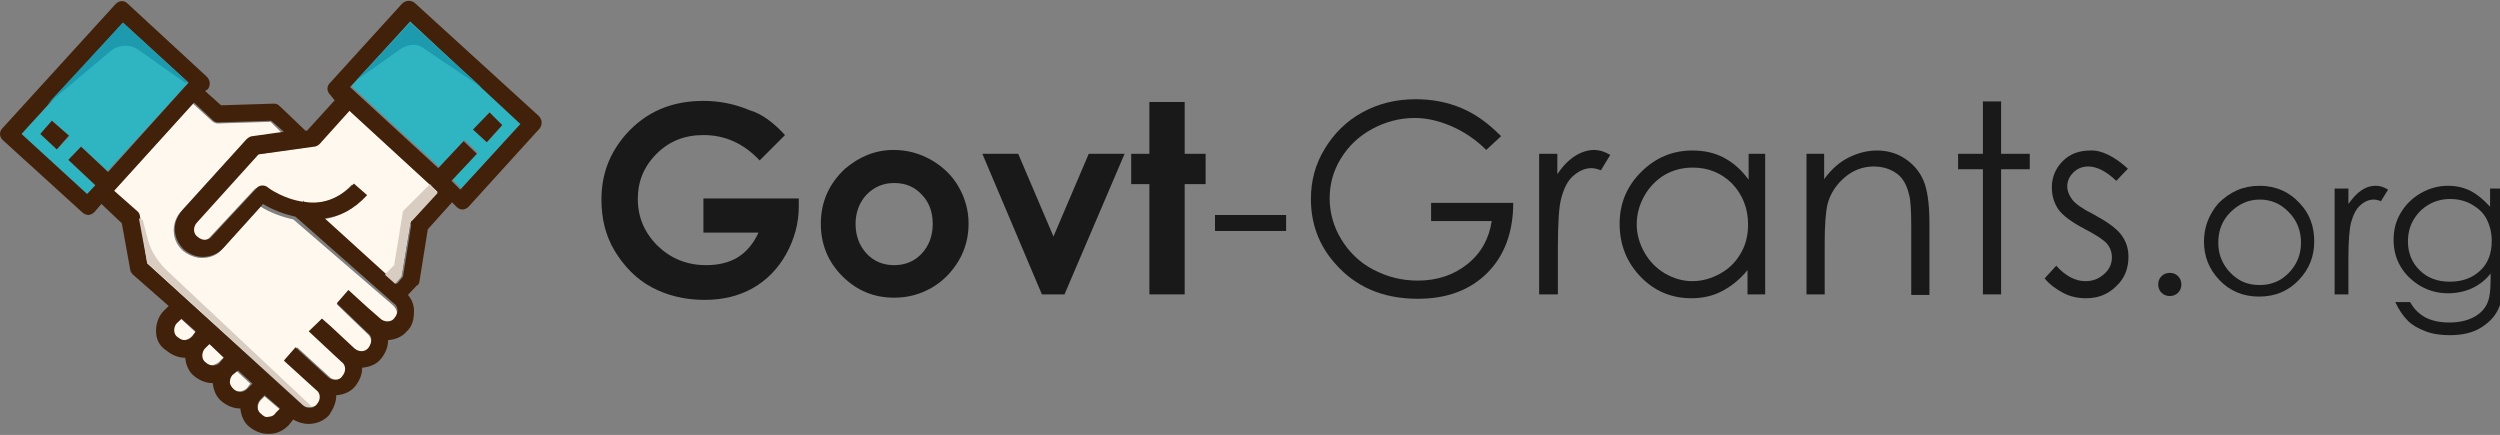 <?xml version="1.0" encoding="utf-8"?>
<!-- Generator: Adobe Illustrator 19.0.0, SVG Export Plug-In . SVG Version: 6.00 Build 0)  -->
<svg version="1.1" id="Layer_1" xmlns="http://www.w3.org/2000/svg" xmlns:xlink="http://www.w3.org/1999/xlink" x="0px" y="0px"
	 viewBox="0 0 453.5 78.9" style="enable-background:new 0 0 453.5 78.9;" xml:space="preserve">
<rect x="0" y="0" width="453.5" height="78.9" fill="#808080" stroke="none"/>
<style type="text/css">
	.st0{fill:#191919;}
	.st1{fill:#FFF8EF;}
	.st2{fill:#2FB4C2;}
	.st3{fill:#42210B;}
	.st4{fill:#1D9AAE;}
	.st5{fill:#D9CDC1;}
</style>
<g id="XMLID_1_">
	<g id="XMLID_28_">
		<path id="XMLID_30_" class="st0" d="M142.4,24.5l-4.6,4.6c-2.9-3.1-6.3-4.6-10.2-4.6c-3.4,0-6.2,1.1-8.5,3.4s-3.4,5-3.4,8.2
			c0,3.3,1.2,6.1,3.6,8.5c2.4,2.3,5.3,3.5,8.8,3.5c2.3,0,4.2-0.5,5.7-1.4c1.6-1,2.8-2.4,3.8-4.5h-10v-6.2h17.3l0,1.5
			c0,3-0.8,5.9-2.3,8.6s-3.6,4.8-6.1,6.2s-5.4,2.1-8.7,2.1c-3.6,0-6.8-0.8-9.6-2.3s-5-3.8-6.7-6.6s-2.4-6-2.4-9.3
			c0-4.6,1.5-8.5,4.5-11.9c3.6-4,8.2-6,14-6c3,0,5.8,0.6,8.4,1.7C138.1,20.6,140.3,22.2,142.4,24.5z"/>
		<path id="XMLID_32_" class="st0" d="M162.1,27.2c2.4,0,4.7,0.6,6.8,1.8s3.8,2.8,5,4.9s1.8,4.3,1.8,6.7c0,2.4-0.6,4.7-1.8,6.7
			s-2.8,3.7-4.9,4.9s-4.3,1.8-6.8,1.8c-3.7,0-6.8-1.3-9.4-3.9s-3.9-5.8-3.9-9.5c0-4,1.5-7.3,4.4-10
			C155.9,28.4,158.8,27.2,162.1,27.2z M162.2,33.2c-2,0-3.6,0.7-5,2.1c-1.3,1.4-2,3.2-2,5.3c0,2.2,0.7,4,2,5.4c1.3,1.4,3,2.1,5,2.1
			c2,0,3.7-0.7,5-2.1c1.3-1.4,2-3.2,2-5.4c0-2.2-0.7-4-2-5.3C165.9,33.9,164.3,33.2,162.2,33.2z"/>
		<path id="XMLID_35_" class="st0" d="M178.2,27.9h6.5l6.4,15l6.4-15h6.5l-10.9,25.5H189L178.2,27.9z"/>
		<path id="XMLID_37_" class="st0" d="M208.5,18.5h6.4v9.4h3.8v5.5h-3.8v20h-6.4v-20h-3.3v-5.5h3.3V18.5z"/>
		<path id="XMLID_39_" class="st0" d="M220.4,39h12.9v2.9h-12.9V39z"/>
		<path id="XMLID_42_" class="st0" d="M272.3,24.7l-2.7,2.5c-1.9-1.9-4-3.3-6.3-4.3s-4.5-1.5-6.7-1.5c-2.7,0-5.3,0.7-7.7,2
			s-4.3,3.1-5.7,5.4s-2,4.7-2,7.2c0,2.6,0.7,5.1,2.1,7.4c1.4,2.3,3.3,4.2,5.8,5.5s5.1,2,8.1,2c3.5,0,6.5-1,9-3s3.9-4.6,4.4-7.8h-11
			v-3.3h14.9c0,5.3-1.6,9.6-4.7,12.7s-7.3,4.7-12.6,4.7c-6.4,0-11.4-2.2-15.1-6.5c-2.9-3.3-4.3-7.2-4.3-11.6c0-3.3,0.8-6.3,2.5-9.1
			s3.9-5,6.8-6.6s6.1-2.4,9.7-2.4c2.9,0,5.7,0.5,8.3,1.6S269.9,22.3,272.3,24.7z"/>
		<path id="XMLID_44_" class="st0" d="M279.1,27.9h3.4v3.7c1-1.5,2.1-2.6,3.2-3.3s2.3-1.1,3.5-1.1c0.9,0,1.9,0.3,2.9,0.9l-1.7,2.8
			c-0.7-0.3-1.3-0.4-1.7-0.4c-1.1,0-2.1,0.4-3.2,1.3s-1.8,2.3-2.3,4.2c-0.4,1.5-0.6,4.4-0.6,8.8v8.6h-3.4V27.9z"/>
		<path id="XMLID_46_" class="st0" d="M320.2,27.9v25.5H317V49c-1.4,1.7-2.9,2.9-4.6,3.8s-3.6,1.3-5.6,1.3c-3.6,0-6.7-1.3-9.2-3.9
			s-3.8-5.8-3.8-9.6c0-3.7,1.3-6.8,3.9-9.4s5.7-3.9,9.3-3.9c2.1,0,4,0.4,5.7,1.3s3.2,2.2,4.5,4v-4.7H320.2z M307.1,30.4
			c-1.8,0-3.5,0.4-5.1,1.3c-1.5,0.9-2.8,2.2-3.7,3.8s-1.4,3.3-1.4,5.2c0,1.8,0.5,3.5,1.4,5.1s2.2,2.9,3.7,3.8c1.6,0.9,3.2,1.4,5,1.4
			c1.8,0,3.5-0.5,5.1-1.4c1.6-0.9,2.8-2.1,3.7-3.7c0.9-1.5,1.3-3.3,1.3-5.2c0-2.9-1-5.4-2.9-7.4C312.3,31.4,309.9,30.4,307.1,30.4z"
			/>
		<path id="XMLID_49_" class="st0" d="M327.6,27.9h3.3v4.6c1.3-1.8,2.8-3.1,4.4-3.9s3.3-1.3,5.2-1.3c1.9,0,3.6,0.5,5.1,1.5
			s2.6,2.3,3.3,3.9s1.1,4.2,1.1,7.7v13.1h-3.3V41.2c0-2.9-0.1-4.9-0.4-5.9c-0.4-1.7-1.1-3-2.2-3.8s-2.5-1.3-4.2-1.3
			c-2,0-3.8,0.7-5.3,2s-2.6,2.9-3.1,4.9c-0.3,1.3-0.5,3.6-0.5,6.9v9.4h-3.3V27.9z"/>
		<path id="XMLID_51_" class="st0" d="M359.7,18.4h3.3v9.5h5.2v2.8H363v22.7h-3.3V30.7h-4.5v-2.8h4.5V18.4z"/>
		<path id="XMLID_53_" class="st0" d="M386,30.6l-2.1,2.2c-1.8-1.7-3.5-2.6-5.1-2.6c-1.1,0-2,0.4-2.7,1.1s-1.1,1.5-1.1,2.5
			c0,0.8,0.3,1.6,0.9,2.4c0.6,0.8,1.9,1.7,3.9,2.7c2.4,1.3,4.1,2.5,5,3.7c0.9,1.2,1.3,2.5,1.3,4c0,2.1-0.7,3.9-2.2,5.3
			c-1.5,1.5-3.3,2.2-5.5,2.2c-1.5,0-2.9-0.3-4.2-1s-2.4-1.5-3.3-2.6l2.1-2.3c1.7,1.9,3.5,2.8,5.3,2.8c1.3,0,2.4-0.4,3.4-1.3
			c0.9-0.8,1.4-1.8,1.4-3c0-0.9-0.3-1.8-0.9-2.5c-0.6-0.7-2-1.6-4.1-2.7c-2.3-1.2-3.9-2.4-4.7-3.5c-0.8-1.2-1.2-2.5-1.2-4
			c0-1.9,0.7-3.5,2-4.8c1.3-1.3,3-1.9,5-1.9C381.2,27.2,383.6,28.4,386,30.6z"/>
		<path id="XMLID_55_" class="st0" d="M393.6,49.5c0.6,0,1.1,0.2,1.5,0.6s0.6,0.9,0.6,1.5c0,0.6-0.2,1.1-0.6,1.5s-0.9,0.6-1.5,0.6
			s-1.1-0.2-1.5-0.6s-0.6-0.9-0.6-1.5c0-0.6,0.2-1.1,0.6-1.5S393,49.5,393.6,49.5z"/>
		<path id="XMLID_57_" class="st0" d="M409.9,33.7c2.9,0,5.4,1.1,7.3,3.2c1.8,1.9,2.6,4.2,2.6,6.9c0,2.7-0.9,5-2.8,7
			c-1.9,2-4.3,3-7.2,3c-2.9,0-5.3-1-7.2-3s-2.8-4.3-2.8-7c0-2.6,0.9-4.9,2.6-6.9C404.5,34.8,406.9,33.7,409.9,33.7z M409.9,36.2
			c-2,0-3.8,0.8-5.3,2.3s-2.2,3.3-2.2,5.5c0,1.4,0.3,2.7,1,3.9c0.7,1.2,1.6,2.1,2.7,2.8c1.1,0.7,2.4,1,3.8,1s2.6-0.3,3.8-1
			c1.1-0.7,2-1.6,2.7-2.8c0.7-1.2,1-2.5,1-3.9c0-2.1-0.7-4-2.2-5.5C413.7,36.9,411.9,36.2,409.9,36.2z"/>
		<path id="XMLID_60_" class="st0" d="M423.5,34.2h2.5V37c0.8-1.1,1.5-1.9,2.4-2.5s1.7-0.8,2.6-0.8c0.7,0,1.4,0.2,2.2,0.7l-1.3,2.1
			c-0.5-0.2-0.9-0.3-1.3-0.3c-0.8,0-1.6,0.3-2.4,1s-1.3,1.7-1.7,3.1c-0.3,1.1-0.5,3.3-0.5,6.6v6.5h-2.5V34.2z"/>
		<path id="XMLID_62_" class="st0" d="M451.7,34.2h2.5v15.2c0,2.7-0.2,4.6-0.7,5.9c-0.6,1.8-1.8,3.1-3.4,4.1s-3.5,1.4-5.7,1.4
			c-1.6,0-3.1-0.2-4.4-0.7c-1.3-0.5-2.4-1.1-3.2-1.9s-1.6-1.9-2.3-3.4h2.7c0.7,1.3,1.7,2.2,2.8,2.8c1.2,0.6,2.6,0.9,4.3,0.9
			c1.7,0,3.1-0.3,4.3-0.9c1.2-0.6,2-1.4,2.5-2.4c0.5-0.9,0.7-2.5,0.7-4.6v-1c-0.9,1.2-2.1,2.1-3.4,2.7c-1.3,0.6-2.8,0.9-4.3,0.9
			c-1.8,0-3.4-0.4-5-1.3c-1.5-0.9-2.7-2-3.6-3.5s-1.3-3.1-1.3-4.9s0.4-3.4,1.3-4.9s2.1-2.7,3.7-3.6s3.2-1.3,4.9-1.3
			c1.4,0,2.8,0.3,4,0.9c1.2,0.6,2.4,1.6,3.6,2.9V34.2z M444.5,36.1c-1.4,0-2.7,0.3-3.9,1s-2.1,1.6-2.8,2.8c-0.7,1.2-1,2.5-1,3.9
			c0,2.1,0.7,3.8,2.1,5.2s3.2,2.1,5.5,2.1c2.3,0,4.1-0.7,5.5-2s2.1-3.1,2.1-5.4c0-1.4-0.3-2.7-0.9-3.9s-1.5-2-2.7-2.7
			S445.8,36.1,444.5,36.1z"/>
	</g>
	<g id="XMLID_2_">
		<g id="XMLID_90_">
			<path id="XMLID_25_" class="st1" d="M50,75.1c-0.3,0.3-0.8,0.7-1.3,0.7c-0.5,0-1-0.2-1.3-0.5c-0.8-0.7-0.8-1.8-0.2-2.6l0,0
				l0.8-0.8l2.8,2.4L50,75.1z"/>
			<path id="XMLID_24_" class="st1" d="M44.8,70.4c-0.7,0.7-1.8,0.8-2.6,0.2c-0.3-0.3-0.7-0.8-0.7-1.3s0.2-1,0.5-1.3l0.8-0.8
				l2.6,2.4L44.8,70.4L44.8,70.4z"/>
			<path id="XMLID_23_" class="st1" d="M38,62.4l2.6,2.4l-0.8,0.8c-0.3,0.3-0.8,0.5-1.3,0.7c-0.5,0-1-0.2-1.3-0.5s-0.7-0.8-0.7-1.3
				c0-0.5,0.2-1,0.5-1.3L38,62.4z"/>
			<path id="XMLID_22_" class="st1" d="M32.9,57.9l2.6,2.4l-0.8,0.8c-0.7,0.7-1.8,0.8-2.6,0.2c-0.3-0.3-0.7-0.8-0.7-1.3
				c0-0.5,0.2-1,0.5-1.3L32.9,57.9z"/>
			<path id="XMLID_21_" class="st1" d="M35.5,40.4L46.8,28l10.1-1.5c0.3,0,0.8-0.2,1-0.5l5.4-6l16,14.7l-4.4,5
				c-0.2,0.3-0.3,0.5-0.5,0.8L72.8,50l-1.1,1.3L58.5,39.8c2.6-0.3,5.4-1.6,7.7-4.2l-2.4-2.1c-2.8,3.1-6,3.6-9,3.3l-0.2-0.2v0.2
				c-3.4-0.7-6.2-2.4-6.4-2.6c-0.7-0.5-1.6-0.3-2.1,0.2l-8,8.6c-0.7,0.8-1.8,0.8-2.6,0.2C34.9,42.2,34.7,41.1,35.5,40.4z"/>
			<path id="XMLID_20_" class="st1" d="M71.3,55.4c0.3,0.3,0.7,0.8,0.7,1.3c0,0.5-0.2,1-0.5,1.3s-0.8,0.5-1.3,0.7
				c-0.5,0-1-0.2-1.3-0.5l-2.3-2.3l-3.4-3.1l-2.1,2.4l0.3,0.3l2.9,2.8l2.4,2.3c0.8,0.7,0.8,1.8,0.2,2.6c-0.7,0.8-1.8,0.8-2.6,0.2
				l-4.4-4.1l-1.5-1.5l-2.1,2.4l1.5,1.3l4.4,4.1c0.8,0.7,0.8,1.8,0.2,2.6c-0.3,0.3-0.8,0.7-1.3,0.7c-0.5,0-1-0.2-1.3-0.5l-5.9-5.4
				l-2.1,2.4l0.3,0.3l5.5,5c0.8,0.7,0.8,1.8,0.2,2.6c-1,0.7-2.3,0.7-2.9,0L26.7,47.8l-1.5-8.3c0-0.3-0.3-0.7-0.5-1l-4.2-3.7l14.5-16
				l3.4,3.1c0.3,0.3,0.7,0.5,1.1,0.5l9.6-0.3l2.1,2.1l-5.7,0.8c-0.3,0-0.8,0.2-1,0.5L32.9,38.3c-2,2.1-1.8,5.4,0.3,7.2
				c1,0.8,2.3,1.3,3.4,1.3c1.5,0,2.8-0.5,3.7-1.6l7-7.7c1.6,1,3.6,1.8,5.9,2.3L71.3,55.4z"/>
		</g>
		<g id="XMLID_83_">
			<path id="XMLID_87_" class="st2" d="M91.1,22.7l-2.3-2.3L86,23.5l2.4,2.3L91.1,22.7z M74.4,3.9l20.2,18.4L83.7,34.2l-1.6-1.6
				l4.6-4.9l-2.4-2.3l-4.6,4.9l-16-14.7L74.4,3.9z"/>
			<path id="XMLID_84_" class="st2" d="M10.3,27.1l2.3-2.4l-3.1-2.8l-2.1,2.4L10.3,27.1z M14.7,26.6L12.4,29l4.9,4.6l-1.5,1.6
				L3.9,24.3L22.3,4.1L34.2,15L19.5,31L14.7,26.6z"/>
		</g>
		<g id="XMLID_70_">
			<polygon id="XMLID_15_" class="st3" points="91.1,22.7 88.3,25.8 85.8,23.5 88.8,20.4 			"/>
			<polygon id="XMLID_14_" class="st3" points="12.5,24.6 10.3,27.1 7.3,24.3 9.4,21.9 			"/>
			<path id="XMLID_71_" class="st3" d="M35.5,60.1l-2.6-2.3l-0.8,0.8c-0.3,0.3-0.5,0.8-0.5,1.3c0,0.5,0.2,1,0.7,1.3
				c0.8,0.7,1.8,0.7,2.6-0.2L35.5,60.1z M48.7,75.6c0.5,0,1-0.2,1.3-0.7l0.8-0.8l-2.8-2.4l-0.8,0.8l0,0c-0.7,0.8-0.7,2,0.2,2.6
				C47.7,75.4,48.2,75.8,48.7,75.6z M40.6,64.9L38,62.4l-0.8,0.8c-0.3,0.3-0.5,0.8-0.5,1.3c0,0.5,0.2,1,0.7,1.3
				c0.3,0.3,0.8,0.5,1.3,0.5c0.5,0,1-0.2,1.3-0.7L40.6,64.9z M42.4,70.6c0.8,0.7,1.8,0.7,2.6-0.2l0,0l0.8-0.8l-2.6-2.4l-1,0.8
				c-0.3,0.3-0.5,0.8-0.5,1.3S42,70.2,42.4,70.6z M63.5,15.8l16,14.7l4.6-4.9l2.4,2.3l-4.6,4.9l1.6,1.6l10.9-11.9l-20-18.6
				L63.5,15.8z M74.8,39.8l4.6-5l-16-14.7l-5.4,6c-0.3,0.3-0.7,0.5-1,0.5L46.9,28L35.7,40.4c-0.7,0.8-0.7,2,0.2,2.6
				c0.8,0.7,2,0.7,2.6-0.2l8-8.6c0.5-0.7,1.5-0.7,2.1-0.2c0.2,0.2,2.9,2.1,6.4,2.6v-0.2l0.2,0.2c2.8,0.5,6-0.2,9-3.3l2.4,2.1
				c-2.4,2.6-5,3.9-7.7,4.2L72,51.5l1.1-1.3l1.5-9.4C74.4,40.3,74.6,40.1,74.8,39.8z M34.2,15L22.3,4.1L3.9,24.3l11.9,10.9l1.5-1.6
				L12.4,29l2.3-2.4l4.9,4.6L34.2,15z M26.7,47.8l28.2,25.7c0.8,0.7,2,0.7,2.6-0.2c0.7-0.8,0.7-2-0.2-2.6l-5.5-5l-0.3-0.3l2.1-2.4
				l5.9,5.4c0.3,0.3,0.8,0.5,1.3,0.5c0.5,0,1-0.2,1.3-0.7c0.7-0.8,0.7-2-0.2-2.6l-4.4-4.1L56,60.1l2.4-2.3l1.5,1.3l4.4,4.1
				c0.8,0.7,2,0.7,2.6-0.2s0.7-2-0.2-2.6l-2.4-2.3l-2.9-2.8l-0.3-0.3l2.1-2.4l3.4,3.1l2.4,2.1c0.3,0.3,0.8,0.5,1.3,0.5
				c0.5,0,1-0.2,1.3-0.7c0.3-0.3,0.5-0.8,0.5-1.3c0-0.5-0.2-1-0.7-1.3L53.6,39.3c-2.3-0.5-4.2-1.3-5.9-2.3l-7.2,8
				c-1,1.1-2.4,1.6-3.7,1.6s-2.4-0.5-3.4-1.3c-2.1-2-2.3-5-0.3-7.2l11.7-12.9c0.3-0.3,0.7-0.5,1-0.5l5.7-0.8l-2.3-2l-9.6,0.3
				c-0.5,0-0.8-0.2-1.1-0.5l-3.3-3.1l-14.5,16l4.2,3.7c0.3,0.2,0.5,0.7,0.5,1L26.7,47.8z M28.3,60c0-1.3,0.5-2.8,1.5-3.7l0.8-0.8
				l-6.5-5.7c-0.3-0.3-0.5-0.7-0.5-1l-1.5-8.3L18.4,37l-1.3,1.5C16.8,38.8,16.3,39,16,39c-0.3,0-0.8-0.2-1.1-0.5l-14.3-13
				C0.2,25.1,0,24.8,0,24.3c0-0.5,0.2-0.8,0.5-1.1L21,0.7c0.3-0.3,0.7-0.5,1.1-0.5c0.5,0,0.8,0.2,1.1,0.5l14.3,13.2
				c0.7,0.7,0.7,1.6,0.2,2.3l-0.5,0.3l2.9,2.6l9.6-0.3c0.5,0,0.8,0.2,1.1,0.5l4.6,4.4h0.3l5-5.5l-0.8-1c-0.3-0.3-0.5-0.7-0.5-1.1
				c0-0.5,0.2-0.8,0.5-1.1l13-14.3c0.7-0.7,1.6-0.7,2.3-0.2l22.5,20.5c0.7,0.7,0.7,1.6,0.2,2.3L85,37.5c-0.3,0.3-0.7,0.5-1.1,0.5
				l0,0c-0.5,0-0.8-0.2-1.1-0.5l-0.8-0.8l-4.4,4.9L76.1,51c0,0.3-0.2,0.7-0.5,0.8L74,53.5c0.7,0.8,1.1,1.8,1.1,2.9
				c0,1.5-0.3,2.8-1.3,3.7c-0.8,1-2.1,1.5-3.4,1.6c0,1.3-0.5,2.4-1.3,3.4c-0.8,1-2.1,1.5-3.4,1.6c0,1.3-0.5,2.4-1.3,3.4
				c-0.8,1-2.1,1.5-3.4,1.6c0,1.3-0.5,2.4-1.3,3.6c-1,1.1-2.4,1.6-3.7,1.6c-1,0-2-0.3-2.8-0.8l-0.8,1c-1,1-2.1,1.6-3.6,1.6h-0.2
				c-1.3,0-2.4-0.5-3.4-1.3c-1-0.8-1.5-2.1-1.6-3.3l0,0c-1.3,0-2.4-0.5-3.4-1.3c-1-0.8-1.5-2.1-1.6-3.3l0,0c-1.3,0-2.4-0.5-3.4-1.3
				c-1-0.8-1.5-2.1-1.6-3.3l0,0c-1.3,0-2.4-0.5-3.4-1.3C28.8,62.7,28.3,61.4,28.3,60z"/>
		</g>
		<g id="XMLID_67_">
			<path id="XMLID_4_" class="st4" d="M22.3,4.1L8.6,18.9L20,9.3C21.5,8,23.8,8,25.2,9.1l8.5,6l0.3-0.3L22.3,4.1z"/>
			<path id="XMLID_26_" class="st4" d="M64.7,14.5l8.1-5.7c1.3-0.8,2.9-1,4.1,0l10.4,7L74.4,4.1L64.7,14.5z"/>
		</g>
		<g id="XMLID_41_">
			<path id="XMLID_27_" class="st5" d="M30.1,48.9c-1.6-1.6-2.9-3.6-3.4-5.9l-0.8-3.1l-0.7-0.3l1.5,8.1l28.2,25.7
				c0.5,0.5,1.1,0.5,1.6,0.3L30.1,48.9z"/>
			<path id="XMLID_29_" class="st5" d="M73.1,38.3l-1.6,9.8l-1.6,1.6v0.2l1.8,1.6l1.1-1.3l1.5-9.4c0-0.3,0.2-0.7,0.5-0.8l4.6-5
				L78,33.4L73.1,38.3z"/>
		</g>
	</g>
</g>
</svg>
